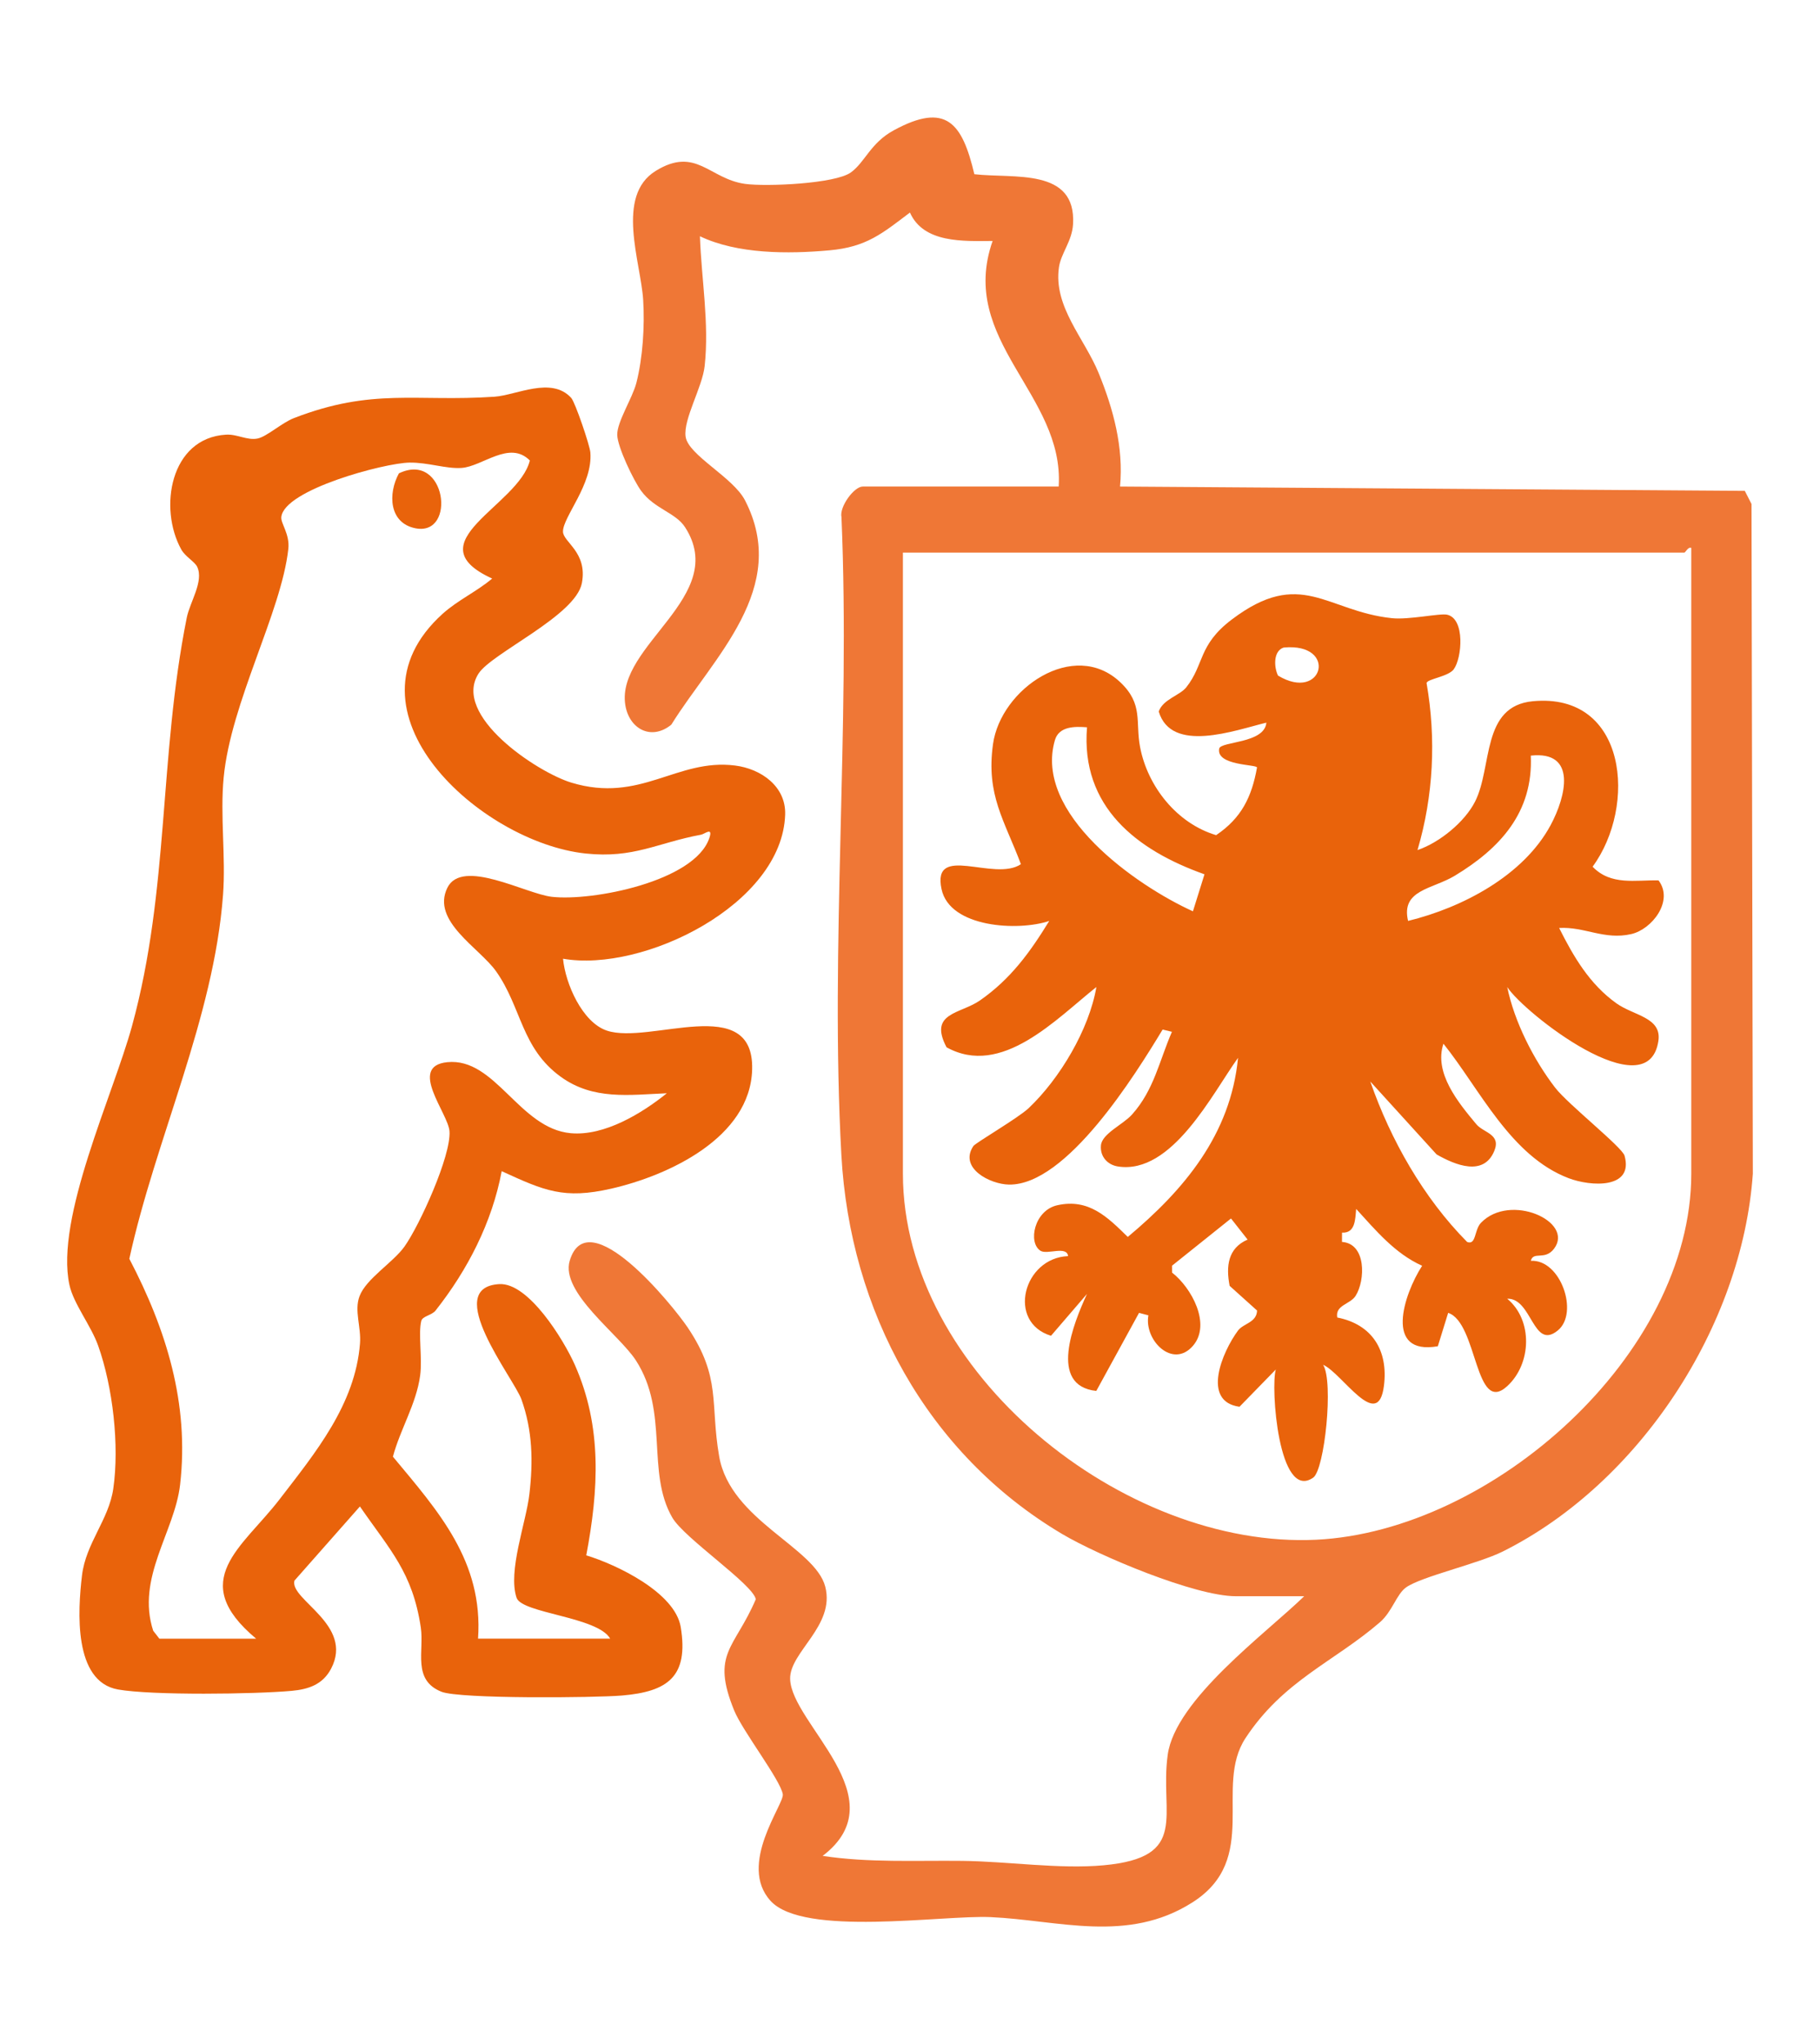 <?xml version="1.0" encoding="UTF-8"?>
<svg id="Ebene_1" data-name="Ebene 1" xmlns="http://www.w3.org/2000/svg" viewBox="0 0 1654.82 1858.06">
  <defs>
    <style>
      .cls-1 {
        fill: #e9630b;
      }

      .cls-2 {
        fill: #ef7736;
      }
    </style>
  </defs>
  <path class="cls-2" d="M962.61,442.24c5.26-83.84-91.94-132.42-60.09-223.19-26.4.16-62.69,2.19-75.17-25.83-25.41,19.24-39.64,31.29-72.99,34.32-37.81,3.44-83.9,3.49-117.95-12.78,1.34,38.81,8.56,79.07,4.29,118.05-2.11,19.26-19.53,48.28-17.31,64.14,2.37,16.88,43.19,36.84,54.03,57.91,41.08,79.79-28.72,142.33-67.03,203.88-18.21,14.88-38.44,3.88-41.85-18-8.47-54.39,94.78-98.73,54.39-161.42-8.67-13.45-27.79-16.61-39.92-33.06-6.9-9.36-21.45-39.75-21.79-50.78-.37-11.82,13.94-33.79,17.41-47.46,5.86-23.02,7.63-51.54,6.18-75.26-2.1-34.32-25.55-94.67,11.44-117.44,36.63-22.55,48.62,7.35,81.28,11.85,18.95,2.61,81.83-.05,96.13-10.43,13.06-9.49,17.72-26.71,38.99-38.28,47.82-26.01,62.28-6.53,73.28,39.91,35.95,4.14,92.77-6.14,89.73,45.51-.91,15.38-10.99,26.39-12.81,39.08-5.15,35.9,23.15,64.44,36.17,96.35,13.31,32.62,22.7,67.38,19.37,102.97l568.06,3.93,6.1,11.91,1.21,608.86c-9.7,138.53-103.22,281.43-227.47,343.42-22,10.98-73.95,22.78-87.7,32.49-8.92,6.3-12.55,21.99-23.97,31.83-41.93,36.16-87.7,52.87-122.18,105.32-29.08,44.23,13.93,109.7-48.19,149.26-59.17,37.68-122.29,16.08-183.7,13.39-44.05-1.93-169.91,18.12-199.89-14.73-30.23-33.11,12.54-87.99,11.1-96.91-2.11-13.05-36.52-57.37-44.16-76.06-21.4-52.35.29-56.02,19.61-101.25-2.61-13.63-65.07-55.46-75.93-74.22-24.01-41.48-2.66-95.82-33.1-142.89-15.35-23.73-68.76-61.72-60.18-90.53,16.42-55.15,94.07,40.96,107.28,60.61,30.81,45.84,20.2,68.88,28.65,117.3,10.11,57.94,87.26,82.67,96.44,118.33s-32.58,59.41-31.94,83.88c1.07,40.85,98.43,108.33,29.58,160.82,41.93,6.36,84.39,4.06,126.8,4.53,41.62.46,88.23,7.69,128.53,4.02,78.91-7.18,50.88-45.83,58.4-100.42,6.92-50.27,89.05-110.12,124.1-144.18h-62.24c-37.08,0-124.58-36.8-157.98-56.64-122.89-72.97-192.83-202.84-200.61-344.53-10.42-189.77,8.22-388.96.1-579.73-2.06-9.36,11.42-27.82,19.39-27.82h178.14ZM820.96,502.33v564.45c0,180.76,201.05,341.35,375.79,332.87,159.75-7.75,341.04-167.78,341.04-332.87V498.04c-3.15-1.14-5.13,4.29-6.44,4.29h-710.4Z"/>
  <path class="cls-1" d="M554.83,1489.59c-11.36-19.99-80.36-22.95-85.14-37.19-8.13-24.23,8.67-68.4,11.66-94.22,3.43-29.61,2.93-57.84-7.27-86.16-6.91-19.18-72.8-101.68-20.14-104.74,26.7-1.55,58.71,50.86,68.7,73.35,25.1,56.52,21.63,113.79,10.42,173.21,27.61,8.39,80.77,33.79,85.9,65.25,7.33,44.98-11.77,58.61-53.24,62.16-24.78,2.12-147.73,3.2-164.3-3.41-26.78-10.68-15.59-37-18.81-58.46-7.52-50.14-28.06-70.41-55.36-109.98l-59.53,67.43c-4.65,17.34,54.45,39.94,33.28,80.12-7.59,14.41-20.66,18.67-35.71,20.06-33.14,3.04-127.27,4.25-158-1.23-40.69-7.26-36.56-71.61-32.74-103.67,3.5-29.38,24.37-50.56,28.45-78.86,5.68-39.36-.39-92.4-13.74-129.96-6.58-18.51-22.46-38.13-26.16-55.4-13.02-60.61,39.74-172.41,56.98-235.4,34.01-124.27,24.24-243.66,49.72-370.94,2.89-14.45,15.66-33.04,9.53-46.23-2.2-4.74-10.85-9.25-14.48-15.77-20.83-37.43-10.2-101.44,40.66-104.42,10.24-.6,18.91,5.32,28.53,3.54,8.3-1.54,22.15-14.34,33.26-18.63,71.76-27.73,110.78-14.53,182.33-19.41,19.92-1.36,51.73-18.74,69.77,1.11,3.53,3.88,16.84,42.88,17.38,49.53,2.34,28.93-24.79,58.31-24.89,71.84-.08,9.68,22.53,18.65,17.18,46.95-5.62,29.68-81.92,63.55-93.93,82.19-24.48,38,53.14,89.73,84.42,99.2,62.92,19.05,95.75-22.16,148.66-15.59,23.76,2.95,46.47,18.96,45.68,44.53-2.51,81.59-128.94,143.91-201.96,131.1,2.12,22.7,17.48,57.83,39.79,65.34,39,13.13,134-34.95,132.15,35.34-1.63,61.98-76.14,96.49-128.17,108.35-43.14,9.83-60.83,1.85-99.55-15.9-8.75,46.65-31.02,89.85-60.18,126.76-3.31,4.19-11.85,5.04-12.92,9.32-2.9,11.61,1.07,33.93-1.02,49.53-3.49,26.01-18.14,48.96-24.78,73.92,41.46,49.86,82.24,95.11,77.4,165.42h120.19ZM144.9,1489.59h87.99c-63.46-52.97-12.4-82.83,21.35-126.74,32.32-42.06,68.76-86.03,73.08-141.64,1.17-15.04-5.38-29.7-.43-42.92,5.97-15.95,30.56-30.62,40.94-45.24,13.64-19.2,42.4-82.34,40.87-104.7-1.12-16.39-38.15-59.12-2.01-62.8,43.72-4.44,65.38,60.25,112.18,64.55,30.6,2.81,64.71-17.98,87.45-36.31-34.09,1.45-66.95,6.46-96.54-15.03-36-26.15-35.4-62.85-58.72-95.81-15.17-21.43-59.12-45.56-44.33-75.88,13.33-27.35,71.21,5.4,94.91,8.14,36.8,4.26,129.86-13.92,143.27-53.27,3.65-10.7-4.14-3.79-7.47-3.18-39.8,7.35-61.11,21.76-105.04,17.09-95.48-10.15-227.72-129.52-130.04-217.81,13.81-12.48,30.97-20.17,45.14-32.12-71.89-32.82,24.24-66.1,34.25-107.32-18.59-18.77-43.04,5.52-62.2,6.77-14.13.92-30.42-5.1-47.3-4.85-22.69.34-114.06,24.62-116.48,49.54-.57,5.87,7.87,15.42,6.38,28.99-6.32,57.35-52.26,139.46-58.78,207.7-3.33,34.81,2.01,71.9-.58,106.73-8.3,111.85-61.49,222.09-85.2,330.79,33.55,64.09,54.67,131.65,46.16,205.36-4.96,42.95-40.13,84.78-24.46,132.73l5.61,7.24Z"/>
  <path class="cls-1" d="M1321.88,608.34c-5.04,6.79-23.81,8.75-24.8,12.49,8.84,50.63,6.32,102.56-8.23,151.9,19.98-6.75,43-25.54,52.39-44.17,15.93-31.6,5.42-86.74,52.57-91.14,85.77-8.01,94.73,95.28,54.25,150.43,16.66,17.33,38.74,11.95,59.95,12.45,14.12,18.69-5.95,44.46-24.76,48.79-24.57,5.66-42.51-6.91-65.62-5.54,13.1,26.11,27.56,50.86,51.85,68.34,15.99,11.51,41.67,12.78,38.37,34.47-9.52,62.48-122.12-25.42-137.42-49.13,6.43,31.46,23.99,66.08,43.62,91.55,11.58,15.03,60.86,53.96,63.05,61.76,8.53,30.44-30.72,28.14-50.84,20.46-52.95-20.19-80.58-80.74-113.83-122.25-8.9,26.58,13.68,53.79,29.92,73.22,6.59,7.88,22.63,8.88,16.33,24.21-9.65,23.52-35.44,12.96-52.47,3.22l-60.29-66.29c18.5,53.12,48.43,105.89,88.05,145.86,8.35,3.23,6.37-10.93,12.56-17.38,26.47-27.57,84.97-1.28,66.54,23.42-8.34,11.18-18.95,1.98-21.18,11.12,27.05-1.6,44,47.32,24.56,63.25-22.69,18.59-23.3-29.57-46.05-28.82,23.46,19.36,22.27,59.04.08,79.43-29.59,27.18-26.87-57.68-53.76-66.57l-9.39,30.36c-49.19,8.57-31.15-47.04-14.27-73.18-24.77-11.08-42.25-32.28-59.98-51.64-.86,9.39-.73,22.19-12.85,21.53l-.05,8.44c22.21,1.53,21.32,34.9,12.4,49-4.94,7.82-18.72,8.32-16.71,19.7,31.92,6.29,46.43,30.11,42.48,61.94-5.32,42.89-38.04-11.44-55.33-18.95,9.68,15.26,1.38,95.36-9.02,102.59-31.6,21.96-38.82-82.73-33.99-98.3l-33.01,33.86c-34.78-4.76-15.73-49.87-1.38-69.24,4.85-6.55,17.01-7.2,17.35-18.23l-24.94-22.43c-3.47-17.73-1.58-34.35,16.35-42.05l-15.1-19.2-53.63,42.93.04,6.26c17.65,13.72,35.83,46.92,19.08,66.46-18.42,21.48-44.7-4.99-40.6-27.6l-8.51-2.24-38.86,70.95c-43.97-4.7-20.65-61.6-8.48-88.16l-32.7,38.03c-40.44-12.43-25.14-70.83,15.54-72.42-1.18-9.71-19.05-1.03-25.1-4.85-11.6-7.33-5.77-36.74,15.33-41.4,28.57-6.32,45.5,10.64,64.04,28.83,50.76-42.4,93.53-92.86,100.24-162.81-23.25,32.31-60.03,106.4-109.17,98.76-9.65-1.5-16.4-9.19-15.49-19.16.98-10.74,19.93-18.8,28.21-28,20.04-22.28,24.82-48.78,36.34-75.27l-8.45-2.05c-24.74,40.89-87.2,141.68-139.67,140.93-17.29-.25-45.84-15.06-32.4-35.04,1.92-2.86,40.93-25.59,50.29-34.46,28.25-26.79,54.89-71.32,61.56-110.09-36.69,29.12-86.24,82.55-136.26,54.78-16.6-31.61,12.59-30.17,30.43-42.61,27.79-19.38,45.4-43.6,62.94-72.22-27.96,9.43-90.37,6.33-97.91-28.9-9.03-42.2,47.79-6.32,72.17-22.7-15.04-40.06-31.79-62.88-25.4-109.04,6.99-50.47,73.63-96.17,115.73-56.38,21.23,20.07,13.56,35.97,18.06,59.2,6.91,35.62,33.38,69.16,69.11,79.82,22.99-15.52,32.38-34.65,37.16-61.48.07-2.91-37.33-1.52-34.38-17.16,1.28-6.77,41.17-4.45,42.9-23.63-28.92,7.05-86.34,28.34-97.88-10.11,3.92-11.22,19.06-14.47,25.04-21.99,16.58-20.86,10.59-38.35,41.38-61.64,62.93-47.59,85.85-7.52,145.64-1.21,15.59,1.64,43.61-4.69,50.24-3.16,16.5,3.81,13.4,39.56,5.97,49.55ZM1167.13,588.64c-9.6,3.17-8.8,18-5.11,25.48,41.12,24.8,54.97-30.24,5.11-25.48ZM988.36,661.13c-10.85-.86-25.45-1.08-29.17,11.62-19.54,66.64,73.36,132,125.47,155.65l10.51-33.64c-61.64-21.86-112.67-61.46-106.81-133.62ZM1280.28,837.12c49.17-12.01,104.84-40.98,129.63-87.09,13.87-25.79,24.35-67.79-18.05-63.15,2.32,51.59-28.01,84.33-69.03,109.14-20.53,12.42-49.26,12.73-42.55,41.11Z"/>
  <path class="cls-1" d="M362.71,430.27c43.05-20.59,52.71,57.41,15.02,49.95-24.12-4.78-25.1-31.48-15.02-49.95Z"/>
</svg>